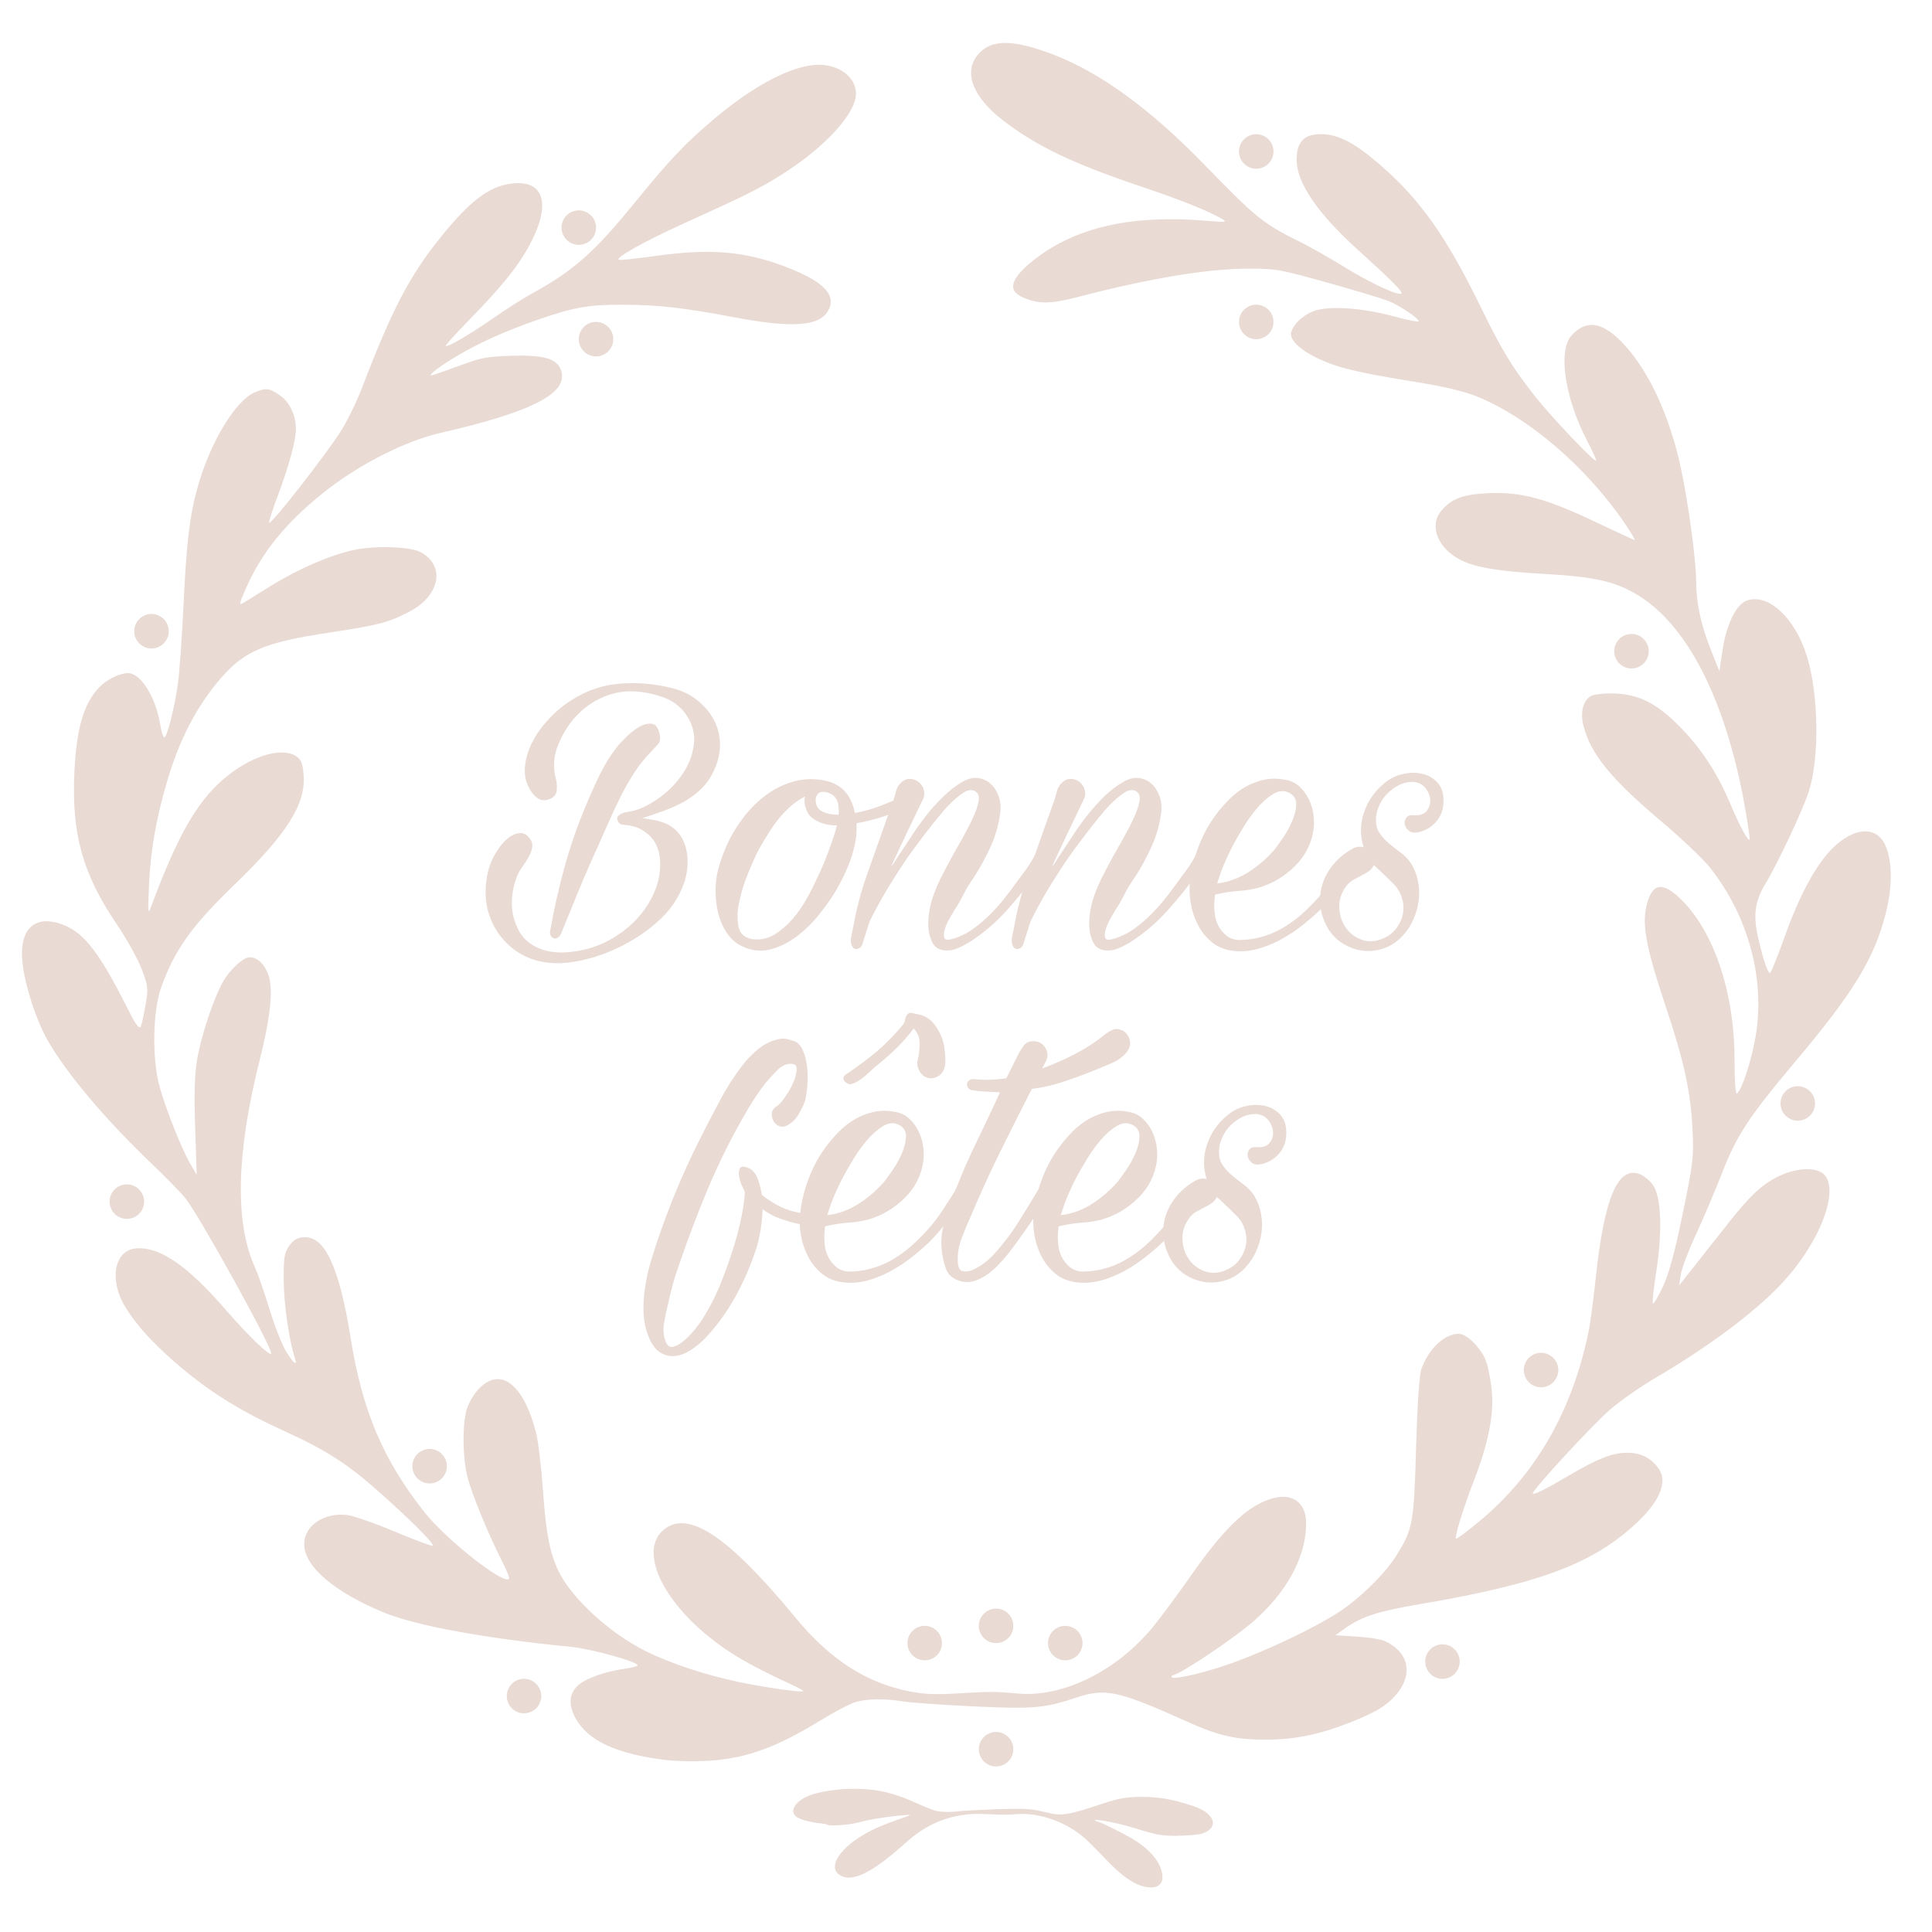 <?xml version="1.0" encoding="UTF-8" standalone="no"?>
<!DOCTYPE svg PUBLIC "-//W3C//DTD SVG 1.1//EN" "http://www.w3.org/Graphics/SVG/1.1/DTD/svg11.dtd">
<svg width="100%" height="100%" viewBox="0 0 454 454" version="1.1" xmlns="http://www.w3.org/2000/svg" xmlns:xlink="http://www.w3.org/1999/xlink" xml:space="preserve" xmlns:serif="http://www.serif.com/" style="fill-rule:evenodd;clip-rule:evenodd;stroke-linejoin:round;stroke-miterlimit:2;">
    <g id="Calque-1" serif:id="Calque 1" transform="matrix(2.835,0,0,2.835,-70.866,-194.173)">
        <g id="path1" transform="matrix(1,0,0,1,0,-4.94)">
            <path d="M80.133,219.312C76.074,218.806 73.734,217.719 72.708,215.863C72.108,214.779 72.161,213.856 72.86,213.173C73.466,212.582 75.134,211.977 76.775,211.753C77.307,211.68 77.787,211.56 77.842,211.487C78.039,211.225 74.065,210.109 72.327,209.938C65.205,209.237 59.471,208.184 56.815,207.09C52.688,205.388 50.207,203.262 50.209,201.427C50.211,199.912 51.824,198.8 53.727,199.002C54.232,199.056 55.977,199.656 57.604,200.337C59.231,201.017 60.697,201.571 60.862,201.567C61.198,201.559 58.613,198.997 55.846,196.596C53.613,194.659 51.726,193.478 48.642,192.088C45.332,190.597 42.792,189.064 40.43,187.133C38.032,185.173 36.386,183.42 35.37,181.747C34.031,179.539 34.467,177.088 36.231,176.917C38.201,176.727 40.487,178.284 43.733,182.027C45.619,184.202 47.477,185.979 47.477,185.608C47.477,184.954 41.365,173.925 40.32,172.694C39.878,172.173 38.635,170.906 37.557,169.878C33.718,166.216 30.438,162.317 28.905,159.591C27.97,157.929 27.07,155.137 26.862,153.258C26.542,150.351 27.94,149.124 30.399,150.154C32.021,150.834 33.328,152.56 35.499,156.888C36.192,158.27 36.481,158.693 36.641,158.56C36.703,158.51 36.88,157.749 37.035,156.869C37.304,155.339 37.292,155.205 36.735,153.745C36.416,152.906 35.48,151.226 34.657,150.013C31.835,145.855 30.912,142.513 31.166,137.371C31.353,133.575 32.02,131.477 33.451,130.188C34.034,129.663 35.006,129.225 35.59,129.225C36.674,129.225 37.906,131.191 38.282,133.521C38.366,134.041 38.509,134.504 38.601,134.551C38.809,134.656 39.431,132.255 39.736,130.167C39.863,129.297 40.069,126.437 40.195,123.812C40.457,118.34 40.713,116.177 41.379,113.804C42.422,110.094 44.507,106.636 46.112,105.954C47.045,105.558 47.358,105.599 48.239,106.234C49.037,106.81 49.525,107.873 49.525,109.035C49.525,109.93 48.892,112.244 48.024,114.516C47.591,115.65 47.27,116.659 47.311,116.759C47.413,117.011 52.125,110.981 53.286,109.111C53.81,108.268 54.571,106.709 54.978,105.645C57.504,99.043 58.938,96.298 61.552,93.057C63.905,90.142 65.471,88.936 67.254,88.668C70.088,88.242 70.749,90.279 68.896,93.728C67.925,95.535 66.599,97.176 63.775,100.066C62.72,101.146 61.896,102.062 61.944,102.103C62.098,102.232 63.908,101.174 65.91,99.785C66.974,99.047 68.356,98.164 68.982,97.821C72.515,95.89 74.224,94.387 77.581,90.261C80.454,86.731 81.763,85.345 84.102,83.362C87.246,80.697 90.211,79.071 92.373,78.828C94.306,78.61 95.946,79.701 95.948,81.205C95.95,82.809 93.423,85.588 89.952,87.799C88.013,89.034 86.973,89.556 81.726,91.93C78.424,93.424 75.878,94.851 76.306,94.969C76.441,95.006 77.779,94.864 79.278,94.654C83.926,94.003 86.773,94.248 90.26,95.601C93.361,96.804 94.413,97.963 93.59,99.269C92.822,100.489 90.568,100.622 85.822,99.725C81.683,98.942 79.609,98.706 76.72,98.689C73.789,98.672 72.552,98.892 69.437,99.982C66.81,100.901 64.786,101.814 62.844,102.955C61.538,103.722 60.447,104.552 60.744,104.552C60.821,104.552 61.835,104.201 62.998,103.773C64.936,103.059 65.305,102.988 67.389,102.921C69.973,102.839 71.09,103.139 71.459,104.012C72.274,105.945 69.29,107.533 61.485,109.321C58.526,109.998 54.6,112.013 51.731,114.327C48.655,116.808 46.709,119.212 45.41,122.135C44.818,123.466 44.784,123.639 45.155,123.412C45.391,123.268 46.446,122.617 47.498,121.965C49.768,120.561 52.417,119.42 54.364,119.011C56.126,118.64 59.005,118.737 59.857,119.196C61.949,120.321 61.478,122.804 58.919,124.138C57.212,125.028 56.349,125.253 52.296,125.865C46.935,126.674 45.261,127.38 43.289,129.664C41.283,131.987 39.848,134.759 38.816,138.307C37.909,141.423 37.463,144.025 37.345,146.888C37.246,149.299 37.248,149.311 37.595,148.383C39.701,142.76 41.277,139.98 43.432,138.088C45.64,136.149 48.303,135.29 49.544,136.115C49.972,136.4 50.086,136.691 50.164,137.688C50.35,140.085 48.777,142.568 44.396,146.794C40.883,150.183 39.453,152.195 38.35,155.299C37.649,157.273 37.591,161.236 38.23,163.523C38.755,165.403 40.048,168.652 40.759,169.878L41.301,170.813L41.171,166.887C41.08,164.171 41.129,162.444 41.33,161.28C41.687,159.208 42.712,156.148 43.517,154.751C44.081,153.772 45.177,152.776 45.689,152.776C46.26,152.776 46.788,153.215 47.149,153.993C47.695,155.167 47.493,157.426 46.481,161.467C44.581,169.054 44.459,174.805 46.121,178.454C46.361,178.98 46.907,180.553 47.336,181.95C47.764,183.346 48.382,184.924 48.71,185.454C49.331,186.462 49.678,186.721 49.439,185.999C48.966,184.572 48.526,181.523 48.514,179.598C48.503,177.662 48.565,177.265 48.968,176.7C49.317,176.209 49.61,176.032 50.141,175.989C51.913,175.845 53.117,178.413 54.066,184.364C55.022,190.356 56.747,194.427 60.165,198.756C61.952,201.02 66.658,204.746 67.184,204.314C67.253,204.257 67.036,203.677 66.702,203.025C65.512,200.709 64.048,197.147 63.73,195.796C63.345,194.161 63.311,191.666 63.655,190.346C63.794,189.814 64.225,189.048 64.632,188.608C66.445,186.65 68.384,188.103 69.435,192.206C69.61,192.887 69.866,195.039 70.004,196.988C70.256,200.535 70.558,202.102 71.283,203.638C72.35,205.896 75.593,208.864 78.595,210.329C80.699,211.355 83.487,212.274 86.277,212.858C88.421,213.308 91.421,213.733 91.586,213.611C91.627,213.58 91.166,213.326 90.562,213.045C87.042,211.41 85.467,210.493 83.678,209.036C79.658,205.764 78.036,201.852 80.021,200.221C82.056,198.55 85.372,200.769 90.956,207.541C93.808,210.999 96.812,212.934 100.412,213.633C101.644,213.872 102.491,213.907 104.369,213.796C107.169,213.632 107.423,213.632 109.392,213.808C113.133,214.142 117.62,211.91 120.609,208.228C121.292,207.388 122.692,205.493 123.721,204.018C126.541,199.977 128.549,198.102 130.598,197.598C132.197,197.205 133.264,198.042 133.262,199.691C133.26,202.438 131.696,205.362 128.926,207.793C127.327,209.197 123.144,212.015 122.284,212.268C122.131,212.313 122.061,212.4 122.129,212.461C122.369,212.678 125.077,212.026 127.282,211.222C130.147,210.176 133.867,208.402 135.852,207.134C137.649,205.987 139.827,203.858 140.763,202.333C142.113,200.137 142.193,199.693 142.374,193.429C142.479,189.812 142.646,187.354 142.818,186.887C143.444,185.196 144.731,183.99 145.911,183.99C146.585,183.99 147.771,185.175 148.167,186.243C148.374,186.803 148.599,188.018 148.667,188.943C148.807,190.848 148.306,193.242 147.146,196.216C146.322,198.33 145.542,200.861 145.681,200.975C145.738,201.022 146.633,200.352 147.671,199.487C152.326,195.607 155.349,190.32 156.692,183.71C156.817,183.093 157.082,181.074 157.281,179.224C157.981,172.709 159.105,170.074 160.897,170.745C161.228,170.869 161.72,171.264 161.99,171.623C162.694,172.558 162.812,175.494 162.281,178.845C162.06,180.241 161.934,181.428 162.002,181.484C162.07,181.54 162.444,180.908 162.832,180.08C163.334,179.012 163.811,177.258 164.474,174.04C165.348,169.803 165.401,169.338 165.283,166.981C165.127,163.886 164.581,161.387 163.076,156.89C161.514,152.222 161.115,150.23 161.433,148.701C161.852,146.693 162.679,146.43 164.178,147.829C167.006,150.467 168.77,155.623 168.77,161.245C168.77,163.066 168.852,164.182 168.978,164.074C169.398,163.716 170.137,161.465 170.501,159.437C171.349,154.707 169.954,149.447 166.774,145.393C166.21,144.673 164.401,142.949 162.754,141.561C158.519,137.991 156.84,135.93 156.242,133.568C155.955,132.432 156.247,131.397 156.94,131.092C157.172,130.99 157.865,130.907 158.481,130.907C160.733,130.907 162.277,131.656 164.296,133.729C166.04,135.519 167.352,137.528 168.398,140.01C169.192,141.892 169.868,143.152 170.019,143.027C170.061,142.992 169.895,141.827 169.651,140.439C168.09,131.587 164.91,125.273 160.742,122.753C158.862,121.616 157.159,121.231 152.984,121.002C149.265,120.798 147.291,120.469 146.079,119.854C144.171,118.886 143.429,117.02 144.458,115.777C145.301,114.758 146.269,114.4 148.436,114.307C151.087,114.192 153.18,114.76 157.245,116.696C158.978,117.521 160.443,118.197 160.498,118.197C160.554,118.197 160.219,117.629 159.753,116.935C156.552,112.169 151.613,107.939 147.255,106.23C146.372,105.884 144.679,105.475 143,105.202C137.649,104.332 136.134,103.987 134.521,103.271C132.782,102.498 131.806,101.576 132.034,100.922C132.259,100.276 132.899,99.657 133.732,99.278C134.902,98.747 137.737,98.901 140.495,99.645C141.653,99.958 142.6,100.147 142.6,100.066C142.6,99.828 141.068,98.791 140.147,98.406C139.681,98.211 137.406,97.523 135.09,96.878C130.992,95.735 130.817,95.704 128.491,95.699C125.154,95.692 120.287,96.498 114.382,98.038C112.088,98.636 111.112,98.648 109.81,98.095C108.412,97.501 108.766,96.444 110.907,94.816C114.287,92.246 118.866,91.23 124.85,91.72C126.665,91.869 126.753,91.86 126.282,91.575C125.266,90.961 122.834,89.984 119.743,88.948C113.983,87.018 110.941,85.568 108.141,83.416C105.643,81.497 104.841,79.439 106.027,77.991C107.128,76.648 108.978,76.657 112.473,78.022C116.267,79.505 120.399,82.525 124.73,86.983C129.185,91.567 129.66,91.949 132.928,93.569C133.679,93.941 135.263,94.843 136.448,95.573C138.617,96.91 140.904,97.97 141.161,97.759C141.309,97.638 140.315,96.642 137.492,94.085C134.177,91.083 132.473,88.565 132.473,86.67C132.473,85.194 133.081,84.552 134.479,84.552C135.897,84.552 137.25,85.245 139.315,87.027C142.704,89.952 144.866,93.001 147.766,98.945C149.52,102.538 150.295,103.808 152.272,106.328C153.531,107.933 157.141,111.736 157.29,111.614C157.339,111.573 157.02,110.856 156.58,110.02C154.714,106.476 154.113,102.51 155.25,101.248C156.435,99.934 157.736,100.082 159.355,101.714C161.564,103.941 163.394,107.829 164.336,112.294C164.966,115.282 165.582,119.859 165.589,121.603C165.596,123.405 165.979,125.213 166.78,127.226L167.51,129.059L167.784,127.27C168.103,125.183 168.905,123.542 169.764,123.221C171.535,122.558 173.783,124.625 174.768,127.823C175.749,131.007 175.823,136.231 174.927,139.037C174.444,140.549 172.345,145.017 171.347,146.66C170.463,148.113 170.3,149.254 170.714,151.089C171.128,152.931 171.513,154.084 171.713,154.084C171.79,154.084 172.356,152.675 172.97,150.953C174.295,147.241 175.811,144.592 177.319,143.354C178.514,142.372 179.606,142.096 180.466,142.559C181.732,143.24 182.092,146.051 181.306,149.131C180.351,152.878 178.655,155.662 173.85,161.374C169.944,166.017 168.977,167.486 167.72,170.697C167.132,172.2 166.152,174.507 165.542,175.824C164.933,177.141 164.378,178.613 164.309,179.095L164.185,179.971L165.66,178.102C166.471,177.074 167.7,175.518 168.392,174.644C170.121,172.462 171.126,171.544 172.495,170.899C173.705,170.329 175.029,170.182 175.821,170.531C177.632,171.327 176.306,175.663 173.134,179.317C170.959,181.823 166.999,184.835 162.084,187.723C160.972,188.377 159.357,189.507 158.496,190.236C157.085,191.429 151.877,197.078 152.048,197.229C152.173,197.338 153.136,196.859 155.002,195.759C157.396,194.348 158.61,193.864 159.799,193.85C160.938,193.836 161.772,194.225 162.422,195.075C163.341,196.277 162.536,198.059 160.139,200.133C156.578,203.214 152.202,204.78 142.598,206.413C139.243,206.984 137.863,207.429 136.544,208.365L135.683,208.977L137.414,209.084C138.366,209.143 139.385,209.294 139.678,209.418C141.978,210.393 142.234,212.537 140.27,214.37C139.601,214.994 138.744,215.466 137.045,216.148C134.461,217.185 132.35,217.626 129.951,217.631C127.472,217.636 126.016,217.312 123.563,216.209C117.646,213.549 116.645,213.329 114.176,214.154C111.549,215.032 110.572,215.111 105.465,214.86C102.922,214.734 100.381,214.554 99.818,214.459C98.281,214.2 96.716,214.236 95.793,214.553C95.34,214.708 94.089,215.374 93.013,216.032C89.172,218.38 86.669,219.252 83.35,219.4C82.331,219.445 80.884,219.405 80.133,219.312L80.133,219.312Z" style="fill:rgb(233,218,212);fill-rule:nonzero;"/>
        </g>
        <g id="path11" serif:id="path1" transform="matrix(0.502,8.42289e-18,-7.24399e-18,-0.373,54.455,298.609)">
            <path d="M80.133,219.312C76.074,218.806 73.734,217.719 72.708,215.863C72.108,214.779 72.161,213.856 72.86,213.173C73.466,212.582 75.134,211.977 76.775,211.753C77.307,211.68 77.787,211.56 77.842,211.487C78.039,211.225 79.479,211.234 81.024,211.469C83.247,211.806 83.487,212.274 86.277,212.858C88.421,213.308 91.421,213.733 91.586,213.611C91.627,213.58 91.166,213.326 90.562,213.045C87.042,211.41 85.467,210.493 83.678,209.036C79.658,205.764 78.036,201.852 80.021,200.221C82.056,198.55 85.372,200.769 90.956,207.541C93.808,210.999 96.812,212.934 100.412,213.633C101.644,213.872 102.491,213.907 104.369,213.796C107.169,213.632 107.423,213.632 109.392,213.808C113.133,214.142 117.62,211.91 120.609,208.228C121.292,207.388 122.692,205.493 123.721,204.018C126.541,199.977 128.549,198.102 130.598,197.598C132.197,197.205 133.264,198.042 133.262,199.691C133.26,202.438 131.696,205.362 128.926,207.793C127.327,209.197 123.144,212.015 122.284,212.268C122.131,212.313 122.061,212.4 122.129,212.461C122.369,212.678 125.077,212.026 127.282,211.222C130.147,210.176 130.086,209.974 132.233,209.342C133.756,208.894 135.683,208.977 135.683,208.977L137.414,209.084C138.366,209.143 139.385,209.294 139.678,209.418C141.978,210.393 142.234,212.537 140.27,214.37C139.601,214.994 138.744,215.466 137.045,216.148C134.461,217.185 132.35,217.626 129.951,217.631C127.472,217.636 126.016,217.312 123.563,216.209C117.646,213.549 116.645,213.329 114.176,214.154C111.549,215.032 110.572,215.111 105.465,214.86C102.922,214.734 100.381,214.554 99.818,214.459C98.281,214.2 96.716,214.236 95.793,214.553C95.34,214.708 94.089,215.374 93.013,216.032C89.172,218.38 86.669,219.252 83.35,219.4C82.331,219.445 80.884,219.405 80.133,219.312L80.133,219.312Z" style="fill:rgb(233,218,212);fill-rule:nonzero;"/>
        </g>
        <g transform="matrix(0.198,0,0,0.198,47.7,114.671)">
            <g transform="matrix(1.721,0,0,1.721,-55.581,-148.558)">
                <path d="M94.708,143.063C93.601,141.264 93.151,139.343 93.359,137.301C93.566,135.259 94.155,133.287 95.124,131.383C96.093,129.48 97.321,127.715 98.809,126.089C100.297,124.462 101.768,123.13 103.222,122.091C107.167,119.254 111.372,117.61 115.836,117.16C120.3,116.71 124.816,117.073 129.385,118.25C131.599,118.804 133.555,119.755 135.25,121.105C136.946,122.455 138.279,124.012 139.248,125.777C140.217,127.542 140.736,129.48 140.805,131.591C140.874,133.702 140.424,135.83 139.455,137.976C138.625,139.845 137.569,141.402 136.289,142.648C135.008,143.894 133.589,144.949 132.032,145.814C130.475,146.68 128.831,147.424 127.1,148.047C125.37,148.67 123.64,149.258 121.909,149.812C122.878,149.95 123.847,150.106 124.816,150.279C125.785,150.452 126.754,150.746 127.723,151.161C129.454,151.992 130.734,153.168 131.565,154.691C132.395,156.214 132.845,157.91 132.914,159.778C132.984,161.786 132.707,163.706 132.084,165.54C131.461,167.375 130.596,169.088 129.488,170.68C128.381,172.271 127.083,173.725 125.595,175.04C124.107,176.355 122.567,177.532 120.975,178.57C119.383,179.608 117.636,180.577 115.732,181.477C113.829,182.377 111.873,183.121 109.866,183.709C107.859,184.297 105.835,184.713 103.793,184.955C101.751,185.197 99.761,185.145 97.823,184.799C95.816,184.453 93.982,183.796 92.321,182.827C90.659,181.858 89.206,180.646 87.96,179.193C86.714,177.739 85.728,176.095 85.001,174.261C84.274,172.427 83.877,170.506 83.807,168.499C83.738,166.492 83.946,164.537 84.43,162.633C84.915,160.73 85.745,158.948 86.922,157.287C87.268,156.733 87.735,156.145 88.323,155.522C88.912,154.899 89.552,154.397 90.244,154.016C90.936,153.636 91.646,153.445 92.372,153.445C93.099,153.445 93.774,153.826 94.397,154.587C95.02,155.349 95.262,156.127 95.124,156.923C94.985,157.719 94.691,158.515 94.241,159.311C93.791,160.107 93.29,160.886 92.736,161.647C92.182,162.408 91.767,163.135 91.49,163.827C90.729,165.696 90.296,167.669 90.192,169.745C90.088,171.822 90.417,173.794 91.179,175.663C91.871,177.462 92.84,178.864 94.086,179.868C95.331,180.871 96.733,181.581 98.29,181.996C99.848,182.411 101.491,182.567 103.222,182.463C104.952,182.359 106.648,182.1 108.309,181.684C112.047,180.715 115.455,178.916 118.535,176.286C121.615,173.656 123.847,170.506 125.232,166.838C125.647,165.731 125.941,164.519 126.114,163.204C126.287,161.889 126.305,160.609 126.166,159.363C126.028,158.117 125.664,156.958 125.076,155.885C124.488,154.812 123.64,153.895 122.532,153.134C121.494,152.372 120.352,151.888 119.106,151.68C118.553,151.542 117.947,151.455 117.289,151.421C116.632,151.386 116.199,151.092 115.992,150.538C115.715,150.054 115.715,149.656 115.992,149.344C116.269,149.033 116.632,148.791 117.082,148.618C117.532,148.445 118.016,148.323 118.535,148.254C119.054,148.185 119.452,148.116 119.729,148.047C121.944,147.424 124.159,146.282 126.374,144.621C128.589,142.959 130.423,141.021 131.876,138.807C133.33,136.592 134.195,134.221 134.472,131.695C134.749,129.169 134.056,126.729 132.395,124.376C131.011,122.507 129.177,121.174 126.893,120.378C124.609,119.582 122.359,119.115 120.145,118.977C117.445,118.838 114.85,119.306 112.358,120.378C109.866,121.451 107.686,122.991 105.817,124.998C104.018,126.936 102.564,129.255 101.457,131.954C100.349,134.654 100.142,137.353 100.834,140.052C101.111,141.021 101.197,142.025 101.093,143.063C100.99,144.101 100.349,144.828 99.173,145.243C98.204,145.59 97.339,145.52 96.577,145.036C95.816,144.551 95.193,143.894 94.708,143.063ZM99.484,177.324C100.384,172.202 101.526,167.098 102.91,162.01C104.295,156.923 105.99,151.992 107.998,147.216C109.105,144.517 110.299,141.852 111.579,139.222C112.86,136.592 114.4,134.169 116.199,131.954C116.615,131.47 117.324,130.743 118.328,129.774C119.331,128.805 120.352,128.044 121.39,127.49C122.429,126.936 123.398,126.729 124.297,126.867C125.197,127.006 125.82,127.905 126.166,129.567C126.374,130.536 126.218,131.297 125.699,131.851C125.18,132.404 124.643,132.993 124.09,133.616C122.567,135.138 121.2,136.834 119.989,138.703C118.778,140.572 117.67,142.51 116.667,144.517C115.663,146.524 114.711,148.548 113.811,150.59C112.912,152.632 112.047,154.587 111.216,156.456C109.97,159.155 108.776,161.855 107.634,164.554C106.492,167.253 105.367,169.987 104.26,172.756L102.08,178.051C101.872,178.466 101.613,178.76 101.301,178.933C100.99,179.106 100.678,179.141 100.367,179.037C100.055,178.933 99.813,178.726 99.64,178.414C99.467,178.103 99.415,177.739 99.484,177.324Z" style="fill:rgb(233,218,212);fill-rule:nonzero;"/>
                <path d="M168.94,167.565C167.902,169.295 166.57,171.181 164.943,173.223C163.317,175.265 161.5,177.047 159.493,178.57C157.485,180.093 155.34,181.148 153.056,181.736C150.772,182.325 148.453,182.065 146.1,180.958C144.854,180.335 143.798,179.47 142.933,178.362C142.068,177.255 141.393,176.026 140.909,174.677C140.424,173.327 140.095,171.908 139.922,170.42C139.749,168.932 139.697,167.565 139.767,166.319C139.836,164.658 140.13,162.979 140.649,161.284C141.168,159.588 141.774,157.944 142.466,156.352C143.504,154.068 144.837,151.853 146.463,149.708C148.09,147.562 149.958,145.711 152.069,144.153C154.18,142.596 156.482,141.489 158.973,140.831C161.465,140.174 164.061,140.156 166.76,140.779C170.498,141.679 172.782,144.274 173.612,148.566C175.896,148.15 178.128,147.51 180.309,146.645C182.489,145.78 184.306,145.001 185.759,144.309C186.936,143.825 187.818,143.6 188.407,143.634C188.995,143.669 189.324,143.859 189.393,144.205C189.462,144.551 189.272,144.967 188.822,145.451C188.372,145.936 187.697,146.385 186.797,146.801C185.344,147.424 184.011,148.012 182.8,148.566C181.589,149.119 179.911,149.673 177.765,150.227C177.211,150.365 176.64,150.504 176.052,150.642C175.464,150.781 174.789,150.919 174.027,151.057L174.027,152.719C174.027,153.272 173.993,153.826 173.924,154.38C173.578,156.802 172.955,159.104 172.055,161.284C171.155,163.464 170.117,165.558 168.94,167.565ZM169.148,151.577C167.418,151.577 165.86,151.23 164.476,150.538C163.161,149.915 162.278,149.016 161.828,147.839C161.379,146.662 161.257,145.555 161.465,144.517C160.219,145.209 159.112,145.97 158.143,146.801C156.343,148.393 154.786,150.175 153.471,152.148C152.156,154.12 150.945,156.145 149.837,158.221C149.353,159.19 148.643,160.799 147.709,163.049C146.775,165.298 146.048,167.599 145.529,169.953C145.01,172.306 144.94,174.4 145.321,176.234C145.702,178.068 146.965,179.089 149.11,179.297C150.91,179.435 152.571,179.037 154.094,178.103C155.617,177.168 157.018,175.974 158.299,174.521C159.579,173.067 160.704,171.493 161.673,169.797C162.642,168.101 163.438,166.561 164.061,165.177C164.822,163.654 165.514,162.132 166.137,160.609C166.76,159.086 167.348,157.529 167.902,155.937C168.11,155.383 168.335,154.726 168.577,153.964C168.819,153.203 169.044,152.407 169.252,151.577L169.148,151.577ZM168.525,144.413C167.902,143.859 167.106,143.53 166.137,143.427C165.168,143.323 164.511,143.755 164.164,144.724C164.026,145.278 164.061,145.901 164.268,146.593C164.476,147.285 164.926,147.804 165.618,148.15C166.656,148.704 168.006,148.981 169.667,148.981C169.736,148.081 169.702,147.233 169.563,146.437C169.425,145.641 169.079,144.967 168.525,144.413Z" style="fill:rgb(233,218,212);fill-rule:nonzero;"/>
                <path d="M190.12,145.347C188.805,148.047 187.507,150.746 186.226,153.445C184.946,156.145 183.683,158.844 182.437,161.543C182.783,161.197 183.077,160.817 183.319,160.401C183.562,159.986 183.821,159.571 184.098,159.155C185.136,157.633 186.226,155.989 187.368,154.224C188.51,152.459 189.722,150.763 191.002,149.137C192.283,147.51 193.65,145.988 195.103,144.569C196.556,143.15 198.114,141.956 199.775,140.987C201.09,140.225 202.336,139.914 203.512,140.052C204.689,140.191 205.71,140.641 206.575,141.402C207.44,142.163 208.098,143.15 208.548,144.361C208.998,145.572 209.153,146.87 209.015,148.254C208.669,151.161 207.89,153.964 206.679,156.664C205.468,159.363 204.066,161.924 202.474,164.346C201.574,165.592 200.779,166.907 200.086,168.292C199.394,169.676 198.633,170.991 197.802,172.237C197.595,172.583 197.231,173.206 196.712,174.106C196.193,175.005 195.795,175.888 195.518,176.753C195.241,177.618 195.19,178.328 195.363,178.881C195.536,179.435 196.176,179.539 197.283,179.193C199.083,178.708 200.779,177.895 202.37,176.753C203.962,175.611 205.45,174.331 206.835,172.912C208.219,171.493 209.517,169.987 210.728,168.395C211.939,166.804 213.064,165.281 214.102,163.827C215.14,162.512 216.04,161.197 216.802,159.882C217.009,159.536 217.234,159.138 217.476,158.688C217.719,158.238 218.013,157.91 218.359,157.702C219.12,157.287 219.639,157.356 219.916,157.91C220.193,158.463 220.262,159.017 220.124,159.571C219.916,160.194 219.553,160.834 219.034,161.491C218.515,162.149 218.082,162.755 217.736,163.308C215.521,166.423 213.099,169.434 210.468,172.341C207.838,175.248 204.931,177.739 201.748,179.816C200.986,180.3 200.138,180.767 199.204,181.217C198.27,181.667 197.335,181.927 196.401,181.996C195.466,182.065 194.619,181.909 193.857,181.529C193.096,181.148 192.507,180.369 192.092,179.193C191.677,178.085 191.469,176.909 191.469,175.663C191.469,174.417 191.59,173.154 191.833,171.873C192.075,170.593 192.421,169.364 192.871,168.188C193.321,167.011 193.788,165.904 194.272,164.866C195.726,161.959 197.162,159.277 198.581,156.819C200,154.362 201.159,152.199 202.059,150.331C202.959,148.462 203.512,146.905 203.72,145.659C203.928,144.413 203.582,143.582 202.682,143.167C201.921,142.821 201.055,142.959 200.086,143.582C199.117,144.205 198.148,144.984 197.179,145.918C196.21,146.853 195.311,147.839 194.48,148.877C193.65,149.915 193.027,150.677 192.611,151.161C191.019,153.168 189.462,155.21 187.939,157.287C186.417,159.363 184.963,161.509 183.579,163.724C182.402,165.523 181.295,167.34 180.257,169.174C179.218,171.008 178.215,172.894 177.246,174.832L175.481,180.335C175.342,180.958 174.962,181.373 174.339,181.581C173.716,181.788 173.231,181.546 172.885,180.854C172.609,180.231 172.557,179.487 172.73,178.622C172.903,177.757 173.058,177.013 173.197,176.39C173.958,172.029 175.066,167.807 176.519,163.724C177.973,159.64 179.426,155.522 180.88,151.369L182.852,145.866C183.129,145.105 183.371,144.292 183.579,143.427C183.787,142.561 184.167,141.852 184.721,141.298C185.413,140.606 186.157,140.26 186.953,140.26C187.749,140.26 188.458,140.502 189.081,140.987C189.704,141.471 190.137,142.112 190.379,142.907C190.621,143.703 190.535,144.517 190.12,145.347Z" style="fill:rgb(233,218,212);fill-rule:nonzero;"/>
                <path d="M229.26,145.347C227.945,148.047 226.647,150.746 225.367,153.445C224.086,156.145 222.823,158.844 221.577,161.543C221.923,161.197 222.217,160.817 222.46,160.401C222.702,159.986 222.962,159.571 223.238,159.155C224.277,157.633 225.367,155.989 226.509,154.224C227.651,152.459 228.862,150.763 230.142,149.137C231.423,147.51 232.79,145.988 234.243,144.569C235.697,143.15 237.254,141.956 238.915,140.987C240.23,140.225 241.476,139.914 242.653,140.052C243.829,140.191 244.85,140.641 245.716,141.402C246.581,142.163 247.238,143.15 247.688,144.361C248.138,145.572 248.294,146.87 248.155,148.254C247.809,151.161 247.031,153.964 245.819,156.664C244.608,159.363 243.207,161.924 241.615,164.346C240.715,165.592 239.919,166.907 239.227,168.292C238.535,169.676 237.773,170.991 236.943,172.237C236.735,172.583 236.372,173.206 235.853,174.106C235.333,175.005 234.936,175.888 234.659,176.753C234.382,177.618 234.33,178.328 234.503,178.881C234.676,179.435 235.316,179.539 236.424,179.193C238.223,178.708 239.919,177.895 241.511,176.753C243.103,175.611 244.591,174.331 245.975,172.912C247.359,171.493 248.657,169.987 249.868,168.395C251.08,166.804 252.204,165.281 253.243,163.827C254.281,162.512 255.181,161.197 255.942,159.882C256.15,159.536 256.374,159.138 256.617,158.688C256.859,158.238 257.153,157.91 257.499,157.702C258.261,157.287 258.78,157.356 259.057,157.91C259.333,158.463 259.403,159.017 259.264,159.571C259.057,160.194 258.693,160.834 258.174,161.491C257.655,162.149 257.222,162.755 256.876,163.308C254.661,166.423 252.239,169.434 249.609,172.341C246.979,175.248 244.072,177.739 240.888,179.816C240.127,180.3 239.279,180.767 238.344,181.217C237.41,181.667 236.476,181.927 235.541,181.996C234.607,182.065 233.759,181.909 232.998,181.529C232.236,181.148 231.648,180.369 231.233,179.193C230.817,178.085 230.61,176.909 230.61,175.663C230.61,174.417 230.731,173.154 230.973,171.873C231.215,170.593 231.561,169.364 232.011,168.188C232.461,167.011 232.928,165.904 233.413,164.866C234.866,161.959 236.302,159.277 237.721,156.819C239.14,154.362 240.3,152.199 241.199,150.331C242.099,148.462 242.653,146.905 242.86,145.659C243.068,144.413 242.722,143.582 241.822,143.167C241.061,142.821 240.196,142.959 239.227,143.582C238.258,144.205 237.289,144.984 236.32,145.918C235.351,146.853 234.451,147.839 233.62,148.877C232.79,149.915 232.167,150.677 231.752,151.161C230.16,153.168 228.602,155.21 227.08,157.287C225.557,159.363 224.104,161.509 222.719,163.724C221.543,165.523 220.435,167.34 219.397,169.174C218.359,171.008 217.355,172.894 216.386,174.832L214.621,180.335C214.483,180.958 214.102,181.373 213.479,181.581C212.856,181.788 212.372,181.546 212.026,180.854C211.749,180.231 211.697,179.487 211.87,178.622C212.043,177.757 212.199,177.013 212.337,176.39C213.099,172.029 214.206,167.807 215.659,163.724C217.113,159.64 218.566,155.522 220.02,151.369L221.993,145.866C222.269,145.105 222.512,144.292 222.719,143.427C222.927,142.561 223.308,141.852 223.861,141.298C224.553,140.606 225.297,140.26 226.093,140.26C226.889,140.26 227.599,140.502 228.222,140.987C228.845,141.471 229.277,142.112 229.52,142.907C229.762,143.703 229.675,144.517 229.26,145.347Z" style="fill:rgb(233,218,212);fill-rule:nonzero;"/>
                <path d="M263.417,177.843C264.455,178.951 265.77,179.487 267.362,179.452C268.954,179.418 270.442,179.227 271.826,178.881C273.834,178.397 275.685,177.67 277.381,176.701C279.077,175.732 280.686,174.59 282.209,173.275C283.662,171.96 285.029,170.593 286.309,169.174C287.59,167.755 288.749,166.25 289.787,164.658L292.487,160.505C292.764,160.09 293.04,159.588 293.317,159C293.594,158.411 293.975,157.979 294.459,157.702C295.151,157.356 295.688,157.46 296.069,158.013C296.449,158.567 296.467,159.121 296.12,159.675C295.774,160.297 295.411,160.92 295.03,161.543C294.65,162.166 294.252,162.755 293.836,163.308C292.729,164.9 291.587,166.457 290.41,167.98C289.234,169.503 287.953,170.956 286.569,172.341C285.254,173.586 283.8,174.832 282.209,176.078C280.617,177.324 278.921,178.431 277.121,179.4C275.322,180.369 273.47,181.113 271.567,181.633C269.664,182.152 267.743,182.307 265.805,182.1C263.728,181.892 261.963,181.2 260.51,180.023C259.057,178.847 257.897,177.411 257.032,175.715C256.167,174.019 255.579,172.185 255.267,170.212C254.956,168.24 254.938,166.388 255.215,164.658C255.561,161.889 256.271,159.138 257.343,156.404C258.416,153.67 259.783,151.196 261.444,148.981C262.413,147.666 263.503,146.403 264.715,145.192C265.926,143.98 267.241,142.977 268.66,142.181C270.079,141.385 271.584,140.814 273.176,140.468C274.768,140.122 276.464,140.122 278.263,140.468C279.578,140.675 280.703,141.194 281.637,142.025C282.572,142.856 283.333,143.842 283.922,144.984C284.51,146.126 284.908,147.354 285.115,148.67C285.323,149.985 285.358,151.23 285.219,152.407C284.735,155.937 283.212,158.965 280.651,161.491C278.09,164.018 275.149,165.765 271.826,166.734C270.235,167.15 268.625,167.409 266.999,167.513C265.372,167.617 263.452,167.911 261.237,168.395C260.96,170.195 260.96,171.925 261.237,173.586C261.514,175.248 262.24,176.666 263.417,177.843ZM275.668,157.494C276.152,156.871 276.827,155.937 277.692,154.691C278.557,153.445 279.302,152.113 279.924,150.694C280.547,149.275 280.893,147.925 280.963,146.645C281.032,145.365 280.547,144.413 279.509,143.79C278.194,143.029 276.844,143.063 275.46,143.894C274.076,144.724 272.761,145.866 271.515,147.32C270.269,148.773 269.144,150.331 268.141,151.992C267.137,153.653 266.393,154.933 265.909,155.833C265.217,157.079 264.49,158.567 263.728,160.297C262.967,162.028 262.31,163.827 261.756,165.696C264.524,165.35 267.085,164.416 269.439,162.893C271.792,161.37 273.868,159.571 275.668,157.494Z" style="fill:rgb(233,218,212);fill-rule:nonzero;"/>
                <path d="M309.513,149.085C310.967,149.223 312.022,148.894 312.68,148.099C313.337,147.303 313.632,146.385 313.562,145.347C313.493,144.309 313.095,143.34 312.368,142.44C311.642,141.541 310.621,141.056 309.306,140.987C308.129,140.987 307.022,141.246 305.983,141.765C304.945,142.285 304.011,142.959 303.18,143.79C302.35,144.621 301.692,145.572 301.208,146.645C300.723,147.718 300.446,148.773 300.377,149.812C300.308,151.265 300.585,152.459 301.208,153.393C301.831,154.328 302.592,155.176 303.492,155.937C304.392,156.698 305.343,157.442 306.347,158.169C307.35,158.896 308.198,159.778 308.89,160.817C309.721,162.132 310.292,163.585 310.603,165.177C310.915,166.769 310.967,168.344 310.759,169.901C310.552,171.458 310.119,172.981 309.461,174.469C308.804,175.957 307.956,177.255 306.918,178.362C305.534,179.885 303.942,180.94 302.142,181.529C300.343,182.117 298.56,182.273 296.795,181.996C295.03,181.719 293.387,181.062 291.864,180.023C290.341,178.985 289.13,177.566 288.23,175.767C287.33,173.967 286.846,172.15 286.777,170.316C286.707,168.482 286.984,166.752 287.607,165.125C288.23,163.499 289.164,161.993 290.41,160.609C291.656,159.225 293.11,158.083 294.771,157.183C295.601,156.768 296.467,156.664 297.366,156.871C296.467,154.103 296.501,151.282 297.47,148.41C298.439,145.538 300.135,143.132 302.557,141.194C303.803,140.156 305.274,139.447 306.97,139.066C308.665,138.685 310.275,138.685 311.797,139.066C313.32,139.447 314.566,140.225 315.535,141.402C316.504,142.579 316.919,144.24 316.781,146.385C316.642,148.116 316.002,149.604 314.86,150.85C313.718,152.096 312.316,152.892 310.655,153.238C309.686,153.445 308.925,153.324 308.371,152.874C307.818,152.424 307.489,151.905 307.385,151.317C307.281,150.729 307.402,150.192 307.748,149.708C308.094,149.223 308.683,149.016 309.513,149.085ZM293.421,166.008C292.106,167.599 291.449,169.33 291.449,171.199C291.449,173.067 291.916,174.729 292.85,176.182C293.785,177.635 295.1,178.691 296.795,179.349C298.491,180.006 300.343,179.885 302.35,178.985C304.011,178.224 305.274,176.995 306.139,175.3C307.004,173.604 307.264,171.891 306.918,170.16C306.572,168.43 305.828,166.994 304.686,165.852C303.544,164.71 302.384,163.585 301.208,162.478L299.858,161.232C299.581,161.855 299.166,162.357 298.612,162.737C298.058,163.118 297.47,163.464 296.847,163.775C296.224,164.087 295.601,164.416 294.978,164.762C294.356,165.108 293.836,165.523 293.421,166.008Z" style="fill:rgb(233,218,212);fill-rule:nonzero;"/>
            </g>
            <g transform="matrix(1.715,0,0,1.715,-424.5,-8.68)">
                <path d="M370.248,139.118C370.733,138.841 371.373,138.149 372.169,137.042C372.965,135.934 373.64,134.775 374.194,133.564C374.747,132.352 375.059,131.245 375.128,130.241C375.197,129.238 374.747,128.736 373.778,128.736C372.532,128.736 371.373,129.29 370.3,130.397C369.227,131.505 368.31,132.508 367.549,133.408C366.58,134.654 365.646,135.969 364.746,137.353C363.846,138.737 363.016,140.122 362.254,141.506C358.932,147.251 355.99,153.186 353.429,159.311C350.869,165.437 348.515,171.648 346.37,177.947C345.816,179.47 345.331,180.992 344.916,182.515C344.501,184.038 344.12,185.595 343.774,187.187C343.428,188.571 343.099,190.129 342.788,191.859C342.476,193.589 342.597,195.147 343.151,196.531C343.566,197.638 344.224,198.054 345.124,197.777C346.024,197.5 346.958,196.929 347.927,196.064C348.896,195.198 349.778,194.247 350.574,193.209C351.37,192.17 351.872,191.478 352.08,191.132C353.879,188.294 355.402,185.318 356.648,182.204C357.894,179.089 359.001,175.94 359.97,172.756C360.939,169.572 361.666,166.423 362.15,163.308C362.22,162.824 362.289,162.287 362.358,161.699C362.427,161.111 362.462,160.54 362.462,159.986C362.323,159.709 362.081,159.173 361.735,158.377C361.389,157.581 361.164,156.819 361.06,156.093C360.956,155.366 361.026,154.76 361.268,154.276C361.51,153.791 362.116,153.722 363.085,154.068C363.708,154.276 364.227,154.622 364.642,155.106C365.057,155.591 365.386,156.162 365.628,156.819C365.871,157.477 366.078,158.152 366.251,158.844C366.424,159.536 366.545,160.159 366.615,160.713C367.099,161.128 367.549,161.474 367.964,161.751C368.38,162.028 368.76,162.27 369.106,162.478C370.698,163.516 372.429,164.277 374.297,164.762C376.166,165.246 378.035,165.558 379.904,165.696C380.319,165.696 380.855,165.679 381.513,165.644C382.17,165.61 382.638,165.835 382.915,166.319C383.261,166.873 383.278,167.357 382.966,167.773C382.655,168.188 382.222,168.395 381.669,168.395C378.07,168.395 374.747,167.842 371.702,166.734C370.802,166.457 369.954,166.111 369.158,165.696C368.362,165.281 367.584,164.796 366.822,164.243C366.684,167.426 366.234,170.403 365.473,173.171C364.227,177.186 362.566,181.131 360.489,185.007C358.413,188.883 355.921,192.378 353.014,195.493C351.907,196.669 350.696,197.69 349.38,198.555C348.065,199.421 346.768,199.922 345.487,200.061C344.207,200.199 342.995,199.922 341.853,199.23C340.711,198.538 339.76,197.258 338.998,195.389C338.237,193.52 337.822,191.565 337.753,189.523C337.683,187.481 337.804,185.422 338.116,183.346C338.427,181.269 338.877,179.227 339.466,177.22C340.054,175.213 340.66,173.31 341.282,171.51C342.667,167.426 344.189,163.395 345.851,159.415C347.512,155.435 349.311,151.507 351.249,147.631C352.91,144.309 354.658,140.935 356.492,137.509C358.326,134.083 360.42,130.916 362.773,128.009C363.396,127.317 364.14,126.573 365.005,125.777C365.871,124.981 366.788,124.324 367.757,123.804C368.726,123.285 369.729,122.922 370.767,122.714C371.806,122.507 372.844,122.611 373.882,123.026C375.059,123.233 375.941,123.96 376.53,125.206C377.118,126.452 377.499,127.871 377.672,129.463C377.845,131.055 377.862,132.629 377.723,134.187C377.585,135.744 377.412,136.903 377.204,137.665C376.858,138.703 376.339,139.81 375.647,140.987C374.955,142.163 374.124,143.029 373.155,143.582C372.394,144.067 371.685,144.205 371.027,143.998C370.37,143.79 369.868,143.392 369.522,142.804C369.176,142.215 369.02,141.575 369.054,140.883C369.089,140.191 369.487,139.603 370.248,139.118Z" style="fill:rgb(233,218,212);fill-rule:nonzero;"/>
                <path d="M384.264,177.843C385.302,178.951 386.617,179.487 388.209,179.452C389.801,179.418 391.289,179.227 392.674,178.881C394.681,178.397 396.532,177.67 398.228,176.701C399.924,175.732 401.533,174.59 403.056,173.275C404.509,171.96 405.876,170.593 407.157,169.174C408.437,167.755 409.596,166.25 410.635,164.658L413.334,160.505C413.611,160.09 413.888,159.588 414.165,159C414.441,158.411 414.822,157.979 415.307,157.702C415.999,157.356 416.535,157.46 416.916,158.013C417.296,158.567 417.314,159.121 416.968,159.675C416.622,160.297 416.258,160.92 415.878,161.543C415.497,162.166 415.099,162.755 414.684,163.308C413.576,164.9 412.434,166.457 411.258,167.98C410.081,169.503 408.8,170.956 407.416,172.341C406.101,173.586 404.648,174.832 403.056,176.078C401.464,177.324 399.768,178.431 397.968,179.4C396.169,180.369 394.317,181.113 392.414,181.633C390.511,182.152 388.59,182.307 386.652,182.1C384.576,181.892 382.811,181.2 381.357,180.023C379.904,178.847 378.744,177.411 377.879,175.715C377.014,174.019 376.426,172.185 376.114,170.212C375.803,168.24 375.785,166.388 376.062,164.658C376.408,161.889 377.118,159.138 378.191,156.404C379.263,153.67 380.63,151.196 382.292,148.981C383.261,147.666 384.351,146.403 385.562,145.192C386.773,143.98 388.088,142.977 389.507,142.181C390.926,141.385 392.431,140.814 394.023,140.468C395.615,140.122 397.311,140.122 399.111,140.468C400.426,140.675 401.55,141.194 402.485,142.025C403.419,142.856 404.18,143.842 404.769,144.984C405.357,146.126 405.755,147.354 405.963,148.67C406.17,149.985 406.205,151.23 406.067,152.407C405.582,155.937 404.059,158.965 401.498,161.491C398.937,164.018 395.996,165.765 392.674,166.734C391.082,167.15 389.473,167.409 387.846,167.513C386.219,167.617 384.299,167.911 382.084,168.395C381.807,170.195 381.807,171.925 382.084,173.586C382.361,175.248 383.088,176.666 384.264,177.843ZM396.515,157.494C397,156.871 397.674,155.937 398.54,154.691C399.405,153.445 400.149,152.113 400.772,150.694C401.395,149.275 401.741,147.925 401.81,146.645C401.879,145.365 401.395,144.413 400.356,143.79C399.041,143.029 397.692,143.063 396.307,143.894C394.923,144.724 393.608,145.866 392.362,147.32C391.116,148.773 389.992,150.331 388.988,151.992C387.984,153.653 387.24,154.933 386.756,155.833C386.064,157.079 385.337,158.567 384.576,160.297C383.814,162.028 383.157,163.827 382.603,165.696C385.372,165.35 387.933,164.416 390.286,162.893C392.639,161.37 394.715,159.571 396.515,157.494ZM404.717,127.594C404.994,126.556 405.132,125.275 405.132,123.753C405.132,122.23 404.648,121.019 403.679,120.119C402.502,121.711 401.222,123.199 399.837,124.583C398.453,125.967 397.034,127.248 395.581,128.425C394.612,129.186 393.522,130.138 392.31,131.28C391.099,132.422 389.905,133.2 388.728,133.616C388.382,133.754 388.036,133.754 387.69,133.616C387.344,133.477 387.067,133.287 386.86,133.045C386.652,132.802 386.548,132.525 386.548,132.214C386.548,131.903 386.756,131.608 387.171,131.331C390.147,129.324 392.674,127.438 394.75,125.673C396.826,123.908 398.972,121.711 401.187,119.081C401.395,118.735 401.533,118.337 401.602,117.887C401.671,117.437 401.844,117.039 402.121,116.693C402.467,116.347 402.848,116.226 403.263,116.329C403.679,116.433 404.059,116.52 404.405,116.589C406.343,116.866 407.883,117.835 409.025,119.496C410.167,121.157 410.877,122.853 411.154,124.583C411.223,125.137 411.292,125.76 411.361,126.452C411.431,127.144 411.448,127.836 411.413,128.528C411.379,129.22 411.223,129.843 410.946,130.397C410.669,130.951 410.254,131.401 409.7,131.747C409.008,132.162 408.316,132.335 407.624,132.266C406.932,132.197 406.343,131.937 405.859,131.487C405.374,131.037 405.011,130.466 404.769,129.774C404.526,129.082 404.509,128.355 404.717,127.594Z" style="fill:rgb(233,218,212);fill-rule:nonzero;"/>
                <path d="M418.214,132.474C419.598,132.612 420.947,132.664 422.263,132.629C423.578,132.595 424.927,132.474 426.312,132.266L429.219,126.452C429.634,125.621 430.118,124.86 430.672,124.168C431.226,123.476 432.056,123.164 433.164,123.233C434.34,123.303 435.24,123.856 435.863,124.895C436.486,125.933 436.521,127.006 435.967,128.113L435.032,129.878C437.87,128.84 440.587,127.646 443.182,126.296C445.778,124.947 448.183,123.372 450.398,121.572C451.021,121.088 451.661,120.707 452.319,120.43C452.976,120.153 453.686,120.188 454.447,120.534C455.416,120.949 456.056,121.676 456.368,122.714C456.679,123.753 456.523,124.722 455.9,125.621C455.001,126.867 453.703,127.853 452.007,128.58C450.311,129.307 448.771,129.947 447.387,130.501C444.965,131.47 442.49,132.37 439.964,133.2C437.438,134.031 434.963,134.585 432.541,134.861C429.911,139.983 427.332,145.105 424.806,150.227C422.28,155.349 419.909,160.54 417.694,165.8C416.933,167.461 416.172,169.295 415.41,171.302C414.649,173.31 414.338,175.282 414.476,177.22C414.545,178.466 414.943,179.175 415.67,179.349C416.397,179.522 417.21,179.418 418.11,179.037C419.009,178.656 419.892,178.137 420.757,177.48C421.622,176.822 422.263,176.286 422.678,175.871C425.1,173.31 427.263,170.524 429.167,167.513C431.07,164.502 432.921,161.474 434.721,158.429C434.929,158.083 435.205,157.806 435.552,157.598C435.898,157.39 436.278,157.425 436.694,157.702C437.386,158.117 437.576,158.636 437.265,159.259C436.953,159.882 436.659,160.436 436.382,160.92C434.583,164.035 432.679,166.977 430.672,169.745C429.911,170.853 428.942,172.202 427.765,173.794C426.588,175.386 425.308,176.874 423.924,178.258C422.539,179.643 421.034,180.698 419.407,181.425C417.781,182.152 416.137,182.204 414.476,181.581C412.953,181.027 411.95,180.006 411.465,178.518C410.981,177.03 410.669,175.559 410.531,174.106C410.323,171.96 410.496,169.918 411.05,167.98C411.604,166.042 412.261,164.07 413.022,162.062C414.407,158.117 415.981,154.276 417.746,150.538C419.511,146.801 421.294,143.063 423.093,139.326L424.754,135.692C423.093,135.623 421.726,135.554 420.653,135.484C419.58,135.415 418.663,135.311 417.902,135.173C417.487,135.104 417.175,134.913 416.968,134.602C416.76,134.29 416.674,133.979 416.708,133.667C416.743,133.356 416.898,133.079 417.175,132.837C417.452,132.595 417.798,132.474 418.214,132.474Z" style="fill:rgb(233,218,212);fill-rule:nonzero;"/>
                <path d="M441.262,177.843C442.3,178.951 443.615,179.487 445.207,179.452C446.799,179.418 448.287,179.227 449.671,178.881C451.678,178.397 453.53,177.67 455.226,176.701C456.921,175.732 458.531,174.59 460.053,173.275C461.507,171.96 462.874,170.593 464.154,169.174C465.435,167.755 466.594,166.25 467.632,164.658L470.331,160.505C470.608,160.09 470.885,159.588 471.162,159C471.439,158.411 471.82,157.979 472.304,157.702C472.996,157.356 473.533,157.46 473.913,158.013C474.294,158.567 474.311,159.121 473.965,159.675C473.619,160.297 473.256,160.92 472.875,161.543C472.494,162.166 472.096,162.755 471.681,163.308C470.574,164.9 469.432,166.457 468.255,167.98C467.078,169.503 465.798,170.956 464.414,172.341C463.099,173.586 461.645,174.832 460.053,176.078C458.461,177.324 456.766,178.431 454.966,179.4C453.166,180.369 451.315,181.113 449.412,181.633C447.508,182.152 445.588,182.307 443.65,182.1C441.573,181.892 439.808,181.2 438.355,180.023C436.901,178.847 435.742,177.411 434.877,175.715C434.012,174.019 433.423,172.185 433.112,170.212C432.8,168.24 432.783,166.388 433.06,164.658C433.406,161.889 434.115,159.138 435.188,156.404C436.261,153.67 437.628,151.196 439.289,148.981C440.258,147.666 441.348,146.403 442.559,145.192C443.771,143.98 445.086,142.977 446.505,142.181C447.924,141.385 449.429,140.814 451.021,140.468C452.613,140.122 454.308,140.122 456.108,140.468C457.423,140.675 458.548,141.194 459.482,142.025C460.417,142.856 461.178,143.842 461.766,144.984C462.355,146.126 462.753,147.354 462.96,148.67C463.168,149.985 463.202,151.23 463.064,152.407C462.58,155.937 461.057,158.965 458.496,161.491C455.935,164.018 452.993,165.765 449.671,166.734C448.079,167.15 446.47,167.409 444.844,167.513C443.217,167.617 441.296,167.911 439.081,168.395C438.805,170.195 438.805,171.925 439.081,173.586C439.358,175.248 440.085,176.666 441.262,177.843ZM453.513,157.494C453.997,156.871 454.672,155.937 455.537,154.691C456.402,153.445 457.146,152.113 457.769,150.694C458.392,149.275 458.738,147.925 458.807,146.645C458.877,145.365 458.392,144.413 457.354,143.79C456.039,143.029 454.689,143.063 453.305,143.894C451.921,144.724 450.606,145.866 449.36,147.32C448.114,148.773 446.989,150.331 445.986,151.992C444.982,153.653 444.238,154.933 443.753,155.833C443.061,157.079 442.335,158.567 441.573,160.297C440.812,162.028 440.154,163.827 439.601,165.696C442.369,165.35 444.93,164.416 447.283,162.893C449.637,161.37 451.713,159.571 453.513,157.494Z" style="fill:rgb(233,218,212);fill-rule:nonzero;"/>
                <path d="M487.358,149.085C488.812,149.223 489.867,148.894 490.525,148.099C491.182,147.303 491.476,146.385 491.407,145.347C491.338,144.309 490.94,143.34 490.213,142.44C489.486,141.541 488.465,141.056 487.15,140.987C485.974,140.987 484.866,141.246 483.828,141.765C482.79,142.285 481.856,142.959 481.025,143.79C480.194,144.621 479.537,145.572 479.052,146.645C478.568,147.718 478.291,148.773 478.222,149.812C478.153,151.265 478.429,152.459 479.052,153.393C479.675,154.328 480.437,155.176 481.336,155.937C482.236,156.698 483.188,157.442 484.192,158.169C485.195,158.896 486.043,159.778 486.735,160.817C487.566,162.132 488.137,163.585 488.448,165.177C488.76,166.769 488.812,168.344 488.604,169.901C488.396,171.458 487.964,172.981 487.306,174.469C486.649,175.957 485.801,177.255 484.763,178.362C483.378,179.885 481.786,180.94 479.987,181.529C478.187,182.117 476.405,182.273 474.64,181.996C472.875,181.719 471.231,181.062 469.709,180.023C468.186,178.985 466.975,177.566 466.075,175.767C465.175,173.967 464.691,172.15 464.621,170.316C464.552,168.482 464.829,166.752 465.452,165.125C466.075,163.499 467.009,161.993 468.255,160.609C469.501,159.225 470.954,158.083 472.616,157.183C473.446,156.768 474.311,156.664 475.211,156.871C474.311,154.103 474.346,151.282 475.315,148.41C476.284,145.538 477.98,143.132 480.402,141.194C481.648,140.156 483.119,139.447 484.814,139.066C486.51,138.685 488.119,138.685 489.642,139.066C491.165,139.447 492.411,140.225 493.38,141.402C494.349,142.579 494.764,144.24 494.625,146.385C494.487,148.116 493.847,149.604 492.705,150.85C491.563,152.096 490.161,152.892 488.5,153.238C487.531,153.445 486.77,153.324 486.216,152.874C485.662,152.424 485.334,151.905 485.23,151.317C485.126,150.729 485.247,150.192 485.593,149.708C485.939,149.223 486.527,149.016 487.358,149.085ZM471.266,166.008C469.951,167.599 469.293,169.33 469.293,171.199C469.293,173.067 469.76,174.729 470.695,176.182C471.629,177.635 472.944,178.691 474.64,179.349C476.336,180.006 478.187,179.885 480.194,178.985C481.856,178.224 483.119,176.995 483.984,175.3C484.849,173.604 485.109,171.891 484.763,170.16C484.416,168.43 483.672,166.994 482.53,165.852C481.388,164.71 480.229,163.585 479.052,162.478L477.703,161.232C477.426,161.855 477.011,162.357 476.457,162.737C475.903,163.118 475.315,163.464 474.692,163.775C474.069,164.087 473.446,164.416 472.823,164.762C472.2,165.108 471.681,165.523 471.266,166.008Z" style="fill:rgb(233,218,212);fill-rule:nonzero;"/>
            </g>
        </g>
        <g transform="matrix(0.353,0,0,0.353,-18.61,4.381)">
            <circle cx="263.486" cy="261.257" r="4.051" style="fill:rgb(233,218,212);"/>
        </g>
        <g transform="matrix(0.353,0,0,0.353,36.114,2.952)">
            <circle cx="263.486" cy="261.257" r="4.051" style="fill:rgb(233,218,212);"/>
        </g>
        <g transform="matrix(0.353,0,0,0.353,36.114,-11.177)">
            <circle cx="263.486" cy="261.257" r="4.051" style="fill:rgb(233,218,212);"/>
        </g>
        <g transform="matrix(0.353,0,0,0.353,67.217,30.246)">
            <circle cx="263.486" cy="261.257" r="4.051" style="fill:rgb(233,218,212);"/>
        </g>
        <g transform="matrix(0.353,0,0,0.353,-57.498,75.868)">
            <circle cx="263.486" cy="261.257" r="4.051" style="fill:rgb(233,218,212);"/>
        </g>
        <g transform="matrix(0.353,0,0,0.353,59.722,89.829)">
            <circle cx="263.486" cy="261.257" r="4.051" style="fill:rgb(233,218,212);"/>
        </g>
        <g transform="matrix(0.353,0,0,0.353,81.001,67.731)">
            <circle cx="263.486" cy="261.257" r="4.051" style="fill:rgb(233,218,212);"/>
        </g>
        <g transform="matrix(0.353,0,0,0.353,-55.456,28.587)">
            <circle cx="263.486" cy="261.257" r="4.051" style="fill:rgb(233,218,212);"/>
        </g>
        <g transform="matrix(0.353,0,0,0.353,51.55,113.994)">
            <circle cx="263.486" cy="261.257" r="4.051" style="fill:rgb(233,218,212);"/>
        </g>
        <g transform="matrix(0.353,0,0,0.353,-24.578,116.852)">
            <circle cx="263.486" cy="261.257" r="4.051" style="fill:rgb(233,218,212);"/>
        </g>
        <g transform="matrix(0.353,0,0,0.353,-32.403,97.799)">
            <circle cx="263.486" cy="261.257" r="4.051" style="fill:rgb(233,218,212);"/>
        </g>
        <g transform="matrix(0.353,0,0,0.353,-20.039,-4.865)">
            <circle cx="263.486" cy="261.257" r="4.051" style="fill:rgb(233,218,212);"/>
        </g>
        <g transform="matrix(0.353,0,0,0.353,20.284,112.462)">
            <circle cx="263.486" cy="261.257" r="4.051" style="fill:rgb(233,218,212);"/>
        </g>
        <g transform="matrix(0.353,0,0,0.353,8.635,112.462)">
            <circle cx="263.486" cy="261.257" r="4.051" style="fill:rgb(233,218,212);"/>
        </g>
        <g transform="matrix(0.353,0,0,0.353,14.55,111.033)">
            <circle cx="263.486" cy="261.257" r="4.051" style="fill:rgb(233,218,212);"/>
        </g>
        <g transform="matrix(0.353,0,0,0.353,14.55,121.257)">
            <circle cx="263.486" cy="261.257" r="4.051" style="fill:rgb(233,218,212);"/>
        </g>
    </g>
</svg>
